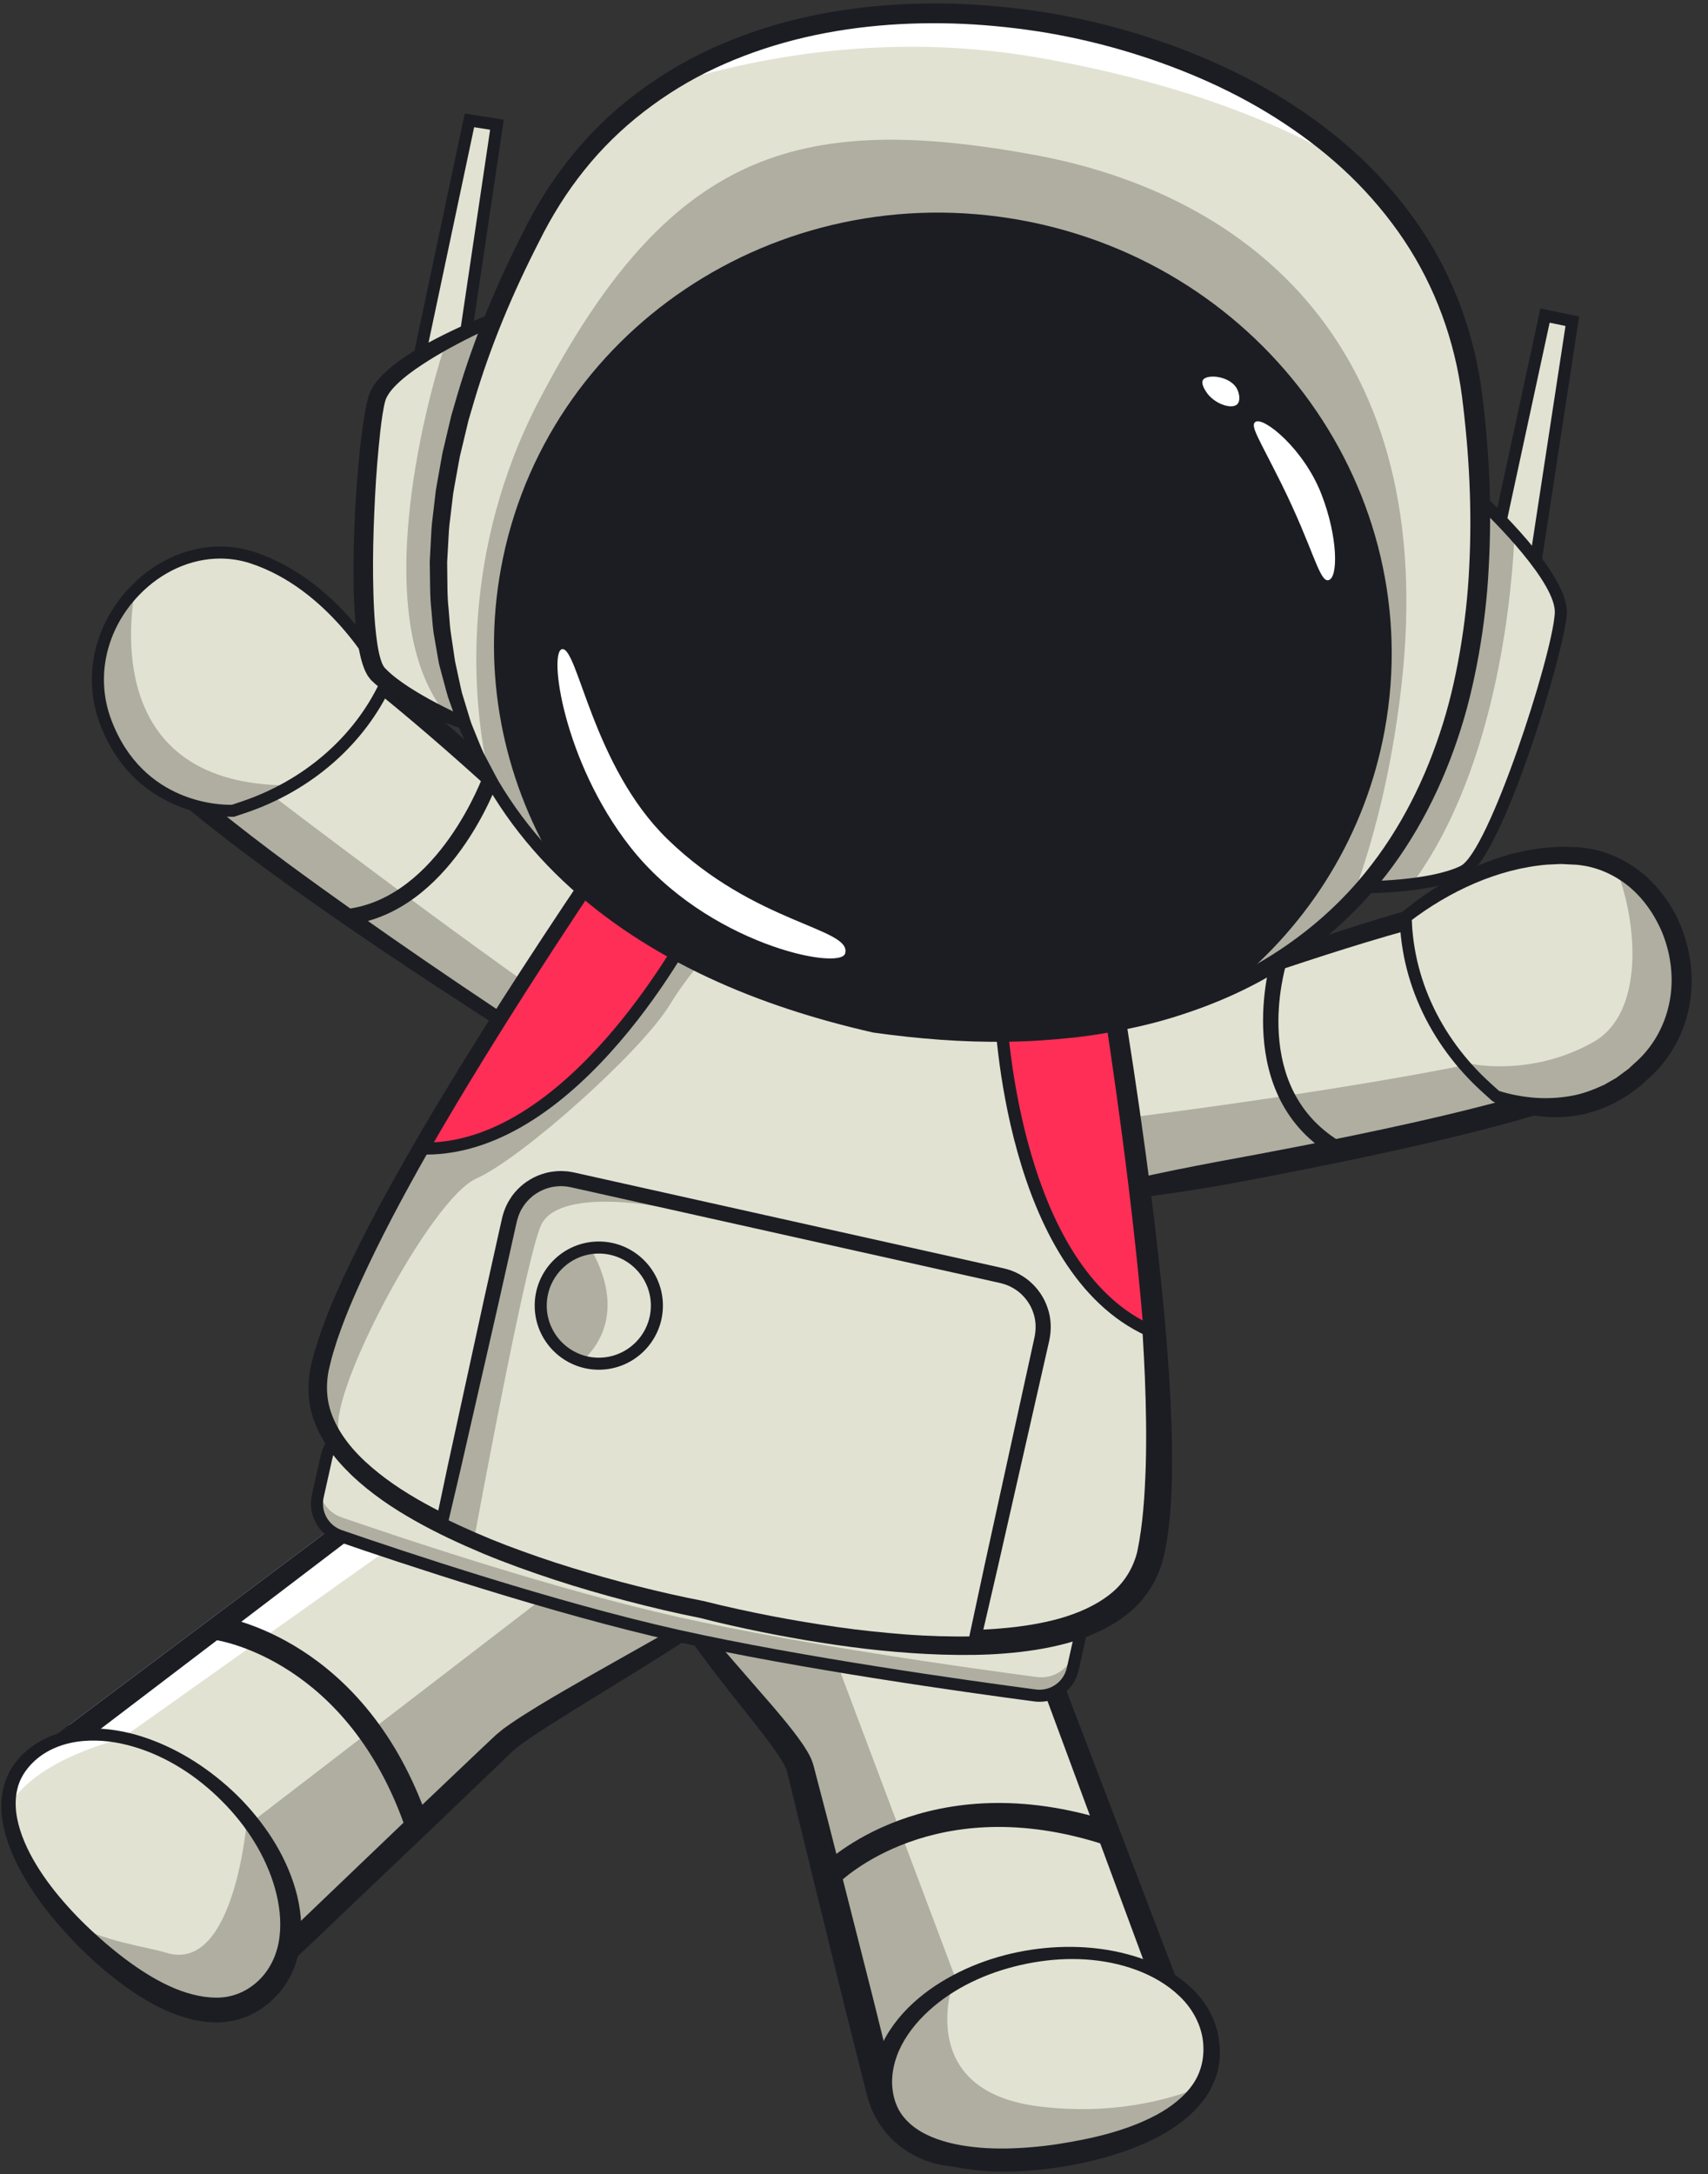 <?xml version="1.0" encoding="UTF-8"?>
<!DOCTYPE svg PUBLIC '-//W3C//DTD SVG 1.0//EN'
          'http://www.w3.org/TR/2001/REC-SVG-20010904/DTD/svg10.dtd'>
<svg height="1571.1" preserveAspectRatio="xMidYMid meet" version="1.0" viewBox="388.2 214.1 1234.3 1571.1" width="1234.3" xmlns="http://www.w3.org/2000/svg" xmlns:xlink="http://www.w3.org/1999/xlink" zoomAndPan="magnify"
><rect x="388.2" y="214.1" width="1234.3" height="1571.1" fill="#333333" stroke="none"/><g id="change1_1"
  ><path d="M1583.58,950.44c-4.19,11.93-11.64,23.39-22.01,33.37c-33.43,32.21-264.84,74.03-351.82,88.8 c-20.46,3.48-32.94,5.46-32.94,5.46L1111.23,985c0,0,342.25-143.04,414.39-123.83C1579.66,875.57,1596.11,914.92,1583.58,950.44 L1583.58,950.44z" fill="#e2e2d3"
  /></g
  ><g id="change2_1"
  ><path d="M1583.58,950.44c-4.19,11.93-11.64,23.39-22.01,33.37c-33.43,32.21-264.84,74.03-351.82,88.8 c-1.45-23.74-3.63-51.16-3.63-51.16s279.82-34.59,342.19-65.21C1558.7,951.17,1570.9,949.48,1583.58,950.44L1583.58,950.44z" fill="#afaea0"
  /></g
  ><g id="change3_1"
  ><path d="M1115.42,986.22c22.25,29.94,43.81,59.2,64.94,89.34l-4.24-1.79l0.01,0c40.17-10.77,80.88-18.15,121.56-25.67 c40.66-7.65,81.22-15.78,121.47-24.99c20.11-4.63,40.15-9.54,59.96-15.01c19.76-5.49,39.52-11.43,57.83-19.26 c2.35-0.91,4.45-2.06,6.65-3.11c1.08-0.54,2.21-1.05,3.24-1.62l2.96-1.78c0.94-0.6,2.08-1.15,2.85-1.79l2.35-1.87 c0.8-0.51,1.64-1.41,2.47-2.26c0.82-0.86,1.71-1.66,2.47-2.57c6.39-7,11.65-14.97,15.07-23.6c3.51-8.59,5-17.83,4.33-26.8 c-0.67-9-3.87-17.6-8.87-25.13c-5.12-7.48-12.16-13.76-20.22-18.7c-8.12-4.87-17.16-8.52-26.61-11.12 c-4.01-1.07-8.74-1.52-13.55-1.57c-4.82-0.05-9.76,0.13-14.74,0.61c-9.95,0.86-20.01,2.51-30.02,4.39 c-20.04,3.84-40.01,8.9-59.87,14.4c-19.85,5.51-39.59,11.56-59.27,17.87c-39.34,12.65-78.45,26.2-117.3,40.46 c-19.43,7.12-38.82,14.4-58.15,21.82l-28.98,11.17l-14.46,5.67l-7.21,2.86l-3.6,1.44l-1.8,0.72l-0.9,0.36l-0.45,0.18 c0.06-0.03-0.46,0.2,0.09-0.05C1114.38,988.37,1115.26,987.18,1115.42,986.22L1115.42,986.22z M1107.05,983.81 c0.3-1.02,1.34-2.27,2.42-2.76l0.53-0.24l0.45-0.19l0.9-0.38l1.79-0.77l3.58-1.53l7.17-3.03l14.36-6.01l28.79-11.84 c19.24-7.77,38.55-15.4,57.91-22.88c38.74-14.92,77.7-29.36,117.14-42.54c19.74-6.55,39.57-12.86,59.6-18.65 c20.04-5.77,40.24-11.13,60.86-15.3c10.33-2.05,20.73-3.89,31.43-4.93c5.34-0.56,10.78-0.84,16.31-0.84 c5.55,0.03,11.23,0.4,17.26,1.92c10.58,2.78,20.99,6.8,30.7,12.5c9.66,5.77,18.56,13.42,25.26,23.02 c6.62,9.61,10.9,21.06,11.79,32.77c0.92,11.69-1.02,23.45-5.3,34.06c-4.19,10.68-10.53,20.28-18.06,28.61 c-0.91,1.08-1.94,2.03-2.91,3.04c-0.97,1-1.9,2-3.23,3.01l-3.72,2.97c-1.25,0.98-2.47,1.57-3.71,2.37l-3.71,2.23 c-1.23,0.68-2.47,1.25-3.7,1.87c-2.47,1.2-4.94,2.52-7.42,3.5c-19.81,8.54-39.85,14.57-59.97,20.26 c-20.14,5.63-40.35,10.65-60.63,15.4c-40.54,9.43-81.26,17.74-122.04,25.56c-40.79,7.86-81.72,14.91-123.41,17.37v0l-2.68,0.43 l-1.57-2.22C1150.68,1048.67,1128.52,1015.9,1107.05,983.81L1107.05,983.81z" fill="#1c1d23"
  /></g
  ><g id="change1_2"
  ><path d="M1579.45,983.29c-50.32,52.67-110.25,22.93-110.25,22.93l-5.74-5.11c-4.96-4.44-9.63-9.05-14.02-13.87 c-28.44-31.26-44.6-70.2-45.42-110.42c0,0,57.63-50,124.56-44.11c9.72,0.84,18.78,3.51,26.96,7.63 C1603.66,864.48,1622.43,938.28,1579.45,983.29L1579.45,983.29z" fill="#e2e2d3"
  /></g
  ><g id="change2_2"
  ><path d="M1579.45,983.29c-50.32,52.67-110.25,22.93-110.25,22.93l-5.74-5.11c-4.96-4.44-9.63-9.05-14.02-13.87 l2.04-4.32c0,0,43.68,9.52,88.45-15.96c36.83-20.95,32.01-86.63,15.61-126.62C1603.66,864.48,1622.43,938.28,1579.45,983.29 L1579.45,983.29z" fill="#afaea0"
  /></g
  ><g id="change3_2"
  ><path d="M1406.86,880.11c3.01-6.73,0.83-1.85,1.51-3.34v0.04v0.07l0.01,0.14l0.01,0.28l0.02,0.57l0.06,1.13l0.11,2.27 c0.09,1.51,0.11,3.03,0.26,4.53c0.34,3.01,0.55,6.03,0.99,9.03c0.88,5.99,2,11.95,3.56,17.81c3.04,11.73,7.43,23.11,12.99,33.89 c5.56,10.79,12.29,20.98,19.97,30.39c3.85,4.71,7.94,9.21,12.23,13.53c4.31,4.28,8.82,8.35,13.51,12.52l-0.96-0.65 c3.94,1.27,8.45,2.45,12.78,3.25c4.38,0.87,8.79,1.43,13.17,1.8c8.8,0.68,17.56,0.22,26.07-1.26c8.56-1.39,16.63-4.54,24.44-8.15 l5.63-3.22l2.82-1.6l2.63-1.94l5.25-3.87c0.91-0.6,1.72-1.34,2.5-2.11l2.41-2.25c13.37-11.39,22.16-26.86,25.65-43.78 c3.58-16.89,1.49-34.94-5.03-51.06c-6.69-15.99-17.71-30.5-32.49-39.35c-7.32-4.44-15.42-7.64-23.89-9.05 c-2.15-0.23-4.19-0.72-6.45-0.77l-6.68-0.32l-3.35-0.17c-1.11-0.02-2.23,0.09-3.35,0.12l-6.72,0.31 C1470.7,841.79,1435.71,858.1,1406.86,880.11L1406.86,880.11z M1401.16,873.54c14.82-12.67,31.05-22.76,48.53-30.99 c4.4-1.98,8.79-3.99,13.34-5.62c4.48-1.84,9.13-3.23,13.76-4.67c2.29-0.79,4.68-1.31,7.04-1.88l7.11-1.67l7.25-1.12 c2.42-0.32,4.81-0.86,7.28-0.93l7.35-0.48c1.23-0.06,2.45-0.2,3.67-0.2l3.7,0.1l7.38,0.22c2.46,0.02,5.04,0.52,7.55,0.77 c10.1,1.49,19.87,5.11,28.68,10.23c8.83,5.11,16.65,11.85,23.13,19.61c6.53,7.74,11.85,16.45,15.69,25.77 c7.65,18.59,10.25,39.44,6.19,59.4c-1.99,9.96-5.57,19.65-10.66,28.5c-5.03,8.83-11.71,16.92-19.19,23.41l-2.74,2.57 c-0.89,0.88-1.81,1.71-2.85,2.43l-6.05,4.53l-3.04,2.24l-3.28,1.91l-6.59,3.8c-2.27,1.13-4.64,2.06-6.97,3.06l-3.51,1.47 c-1.19,0.44-2.43,0.75-3.65,1.13c-2.43,0.71-4.87,1.48-7.32,2.11l-7.5,1.29c-10.04,1.36-20.22,1.17-30.05-0.58 c-4.9-0.9-9.73-2.09-14.41-3.73c-4.75-1.58-9.15-3.51-13.75-6.13l-0.63-0.36l-0.33-0.29c-4.62-4.09-9.35-8.37-13.88-12.86 c-4.49-4.52-8.78-9.23-12.81-14.17c-8.06-9.87-15.13-20.57-20.97-31.91c-5.85-11.34-10.47-23.33-13.69-35.7 c-1.63-6.18-2.82-12.47-3.74-18.79c-0.47-3.16-0.7-6.36-1.05-9.53c-0.15-1.59-0.18-3.19-0.27-4.79l-0.12-2.4l-0.06-1.2l-0.02-0.6 l-0.01-0.3l-0.01-0.15v-0.07v-0.04C1400.33,875.43,1398.17,880.3,1401.16,873.54L1401.16,873.54z" fill="#1c1d23"
  /></g
  ><g id="change1_3"
  ><path d="M893.89,921.83l-68.32,41.99l-28.67,17.62c0,0-171.66-108.37-262.58-183.07 c-28.09-23.07-48.46-42.95-53.72-55.43c-22.26-52.88,7.6-109.35,81.46-98.53C635.92,655.27,893.89,921.83,893.89,921.83 L893.89,921.83z" fill="#e2e2d3"
  /></g
  ><g id="change2_3"
  ><path d="M825.57,963.82l-28.67,17.62c0,0-171.66-108.37-262.58-183.07l50.82-9.37 C585.13,788.99,746.14,911.87,825.57,963.82L825.57,963.82z" fill="#afaea0"
  /></g
  ><g id="change3_3"
  ><path d="M898.21,922.37c-32.4,21-65.69,42.37-99.02,62.76l-2.32,1.42l-2.28-1.45l-0.01,0 c-35.32-21.86-70.15-44.37-104.78-67.27c-34.62-22.9-68.89-46.36-102.53-70.79c-16.81-12.23-33.47-24.71-49.8-37.7 c-16.31-13.04-32.4-26.37-47.23-41.84c-1.9-1.86-3.63-4.02-5.43-6.06c-0.89-1.05-1.8-2.04-2.66-3.13l-2.51-3.44 c-0.81-1.2-1.7-2.2-2.45-3.56l-2.21-4.08c-0.81-1.4-1.26-2.67-1.76-3.97c-0.48-1.3-1.06-2.56-1.46-3.9 c-3.64-10.5-5.68-21.69-5.35-33.02c0.21-11.31,3-22.74,8.37-32.99c5.34-10.29,13.65-19.02,23.37-25.24 c9.81-6.16,20.89-9.72,31.97-11.27c11.11-1.46,22.23-1.12,33.02,0.42c6.11,0.94,11.47,2.81,16.58,4.93 c5.09,2.15,9.99,4.51,14.68,7.11c9.44,5.11,18.32,10.85,27.04,16.75c34.67,23.84,66.51,50.74,97.66,78.33 c31.1,27.63,61.46,56.01,90.98,85.22c14.77,14.59,29.56,29.16,43.99,44.09l21.62,22.41l10.72,11.29l5.32,5.69l2.65,2.85l1.32,1.43 l0.66,0.72l0.33,0.36l0.39,0.44C897.88,919.75,898.33,921.31,898.21,922.37L898.21,922.37z M889.57,921.28 c-0.24,0.94,0.1,2.38,0.79,3.15c0.4,0.45,0.01,0.03,0.06,0.09l-0.35-0.34l-0.69-0.68l-1.39-1.35l-2.78-2.71l-5.57-5.4l-11.14-10.82 l-22.38-21.53c-15.02-14.25-29.88-28.66-44.99-42.79c-30.26-28.24-60.57-56.4-91.66-83.6c-15.54-13.6-31.32-26.91-47.29-39.92 c-15.97-12.99-32.22-25.63-49.05-37.19c-8.42-5.74-16.97-11.29-25.74-16.07c-4.37-2.44-8.82-4.59-13.27-6.49 c-4.43-1.88-8.96-3.38-13.11-4.03c-9.71-1.42-19.5-1.71-28.96-0.51c-9.43,1.3-18.48,4.24-26.29,9.1 c-7.72,4.94-14.2,11.68-18.46,19.81c-4.26,8.1-6.62,17.32-6.81,26.73c-0.32,9.41,1.37,18.95,4.48,28.03 c0.34,1.15,0.85,2.25,1.26,3.38c0.43,1.13,0.85,2.3,1.39,3.13l1.47,2.77c0.47,0.93,1.31,1.9,1.94,2.84l2.03,2.87 c0.73,0.95,1.57,1.87,2.35,2.81c1.61,1.86,3.09,3.78,4.88,5.56c13.72,14.61,29.48,28,45.41,40.98 c15.98,12.98,32.4,25.52,48.98,37.84c66.57,49.01,135.24,95.51,204.55,140.79l0.01,0l-4.6-0.03 C825.94,958.38,857.31,940.01,889.57,921.28L889.57,921.28z" fill="#1c1d23"
  /></g
  ><g id="change1_4"
  ><path d="M667.61,706.84c-16.19,35.7-45.33,64.54-82.45,82.16c-6.82,3.25-13.9,6.09-21.24,8.56l-7.28,2.41 c0,0-66.81,3.69-92.23-64.6c-13.03-35-1.57-70.72,21.3-94.41c21.74-22.49,53.78-34.1,84.89-23.86 C634.38,638.14,667.61,706.84,667.61,706.84L667.61,706.84z" fill="#e2e2d3"
  /></g
  ><g id="change2_4"
  ><path d="M595.29,781.65l-10.13,7.34c-6.82,3.25-13.9,6.09-21.24,8.56l-7.28,2.41c0,0-66.81,3.69-92.23-64.6 c-13.03-35-1.57-70.72,21.3-94.41C480.4,670.97,469.63,780.46,595.29,781.65L595.29,781.65z" fill="#afaea0"
  /></g
  ><g id="change3_4"
  ><path d="M547.37,617.74c-20.99,0-42.17,9.25-58.65,26.38c-23.87,24.8-31.63,59.18-20.25,89.74 c23.03,61.84,80.62,61.98,87.37,61.79l6.69-2.24c44.99-15.06,81.41-46.51,100.23-86.49c-5.73-10.82-37.96-67.37-93.54-85.7 C562.11,618.89,554.75,617.74,547.37,617.74L547.37,617.74z M555.34,804.35c-10.43,0-70.96-2.86-95.02-67.46 c-12.56-33.72-4.08-71.58,22.14-98.81c24.62-25.58,58.92-35.2,89.5-25.12c64.81,21.37,98.18,89.1,99.57,91.97l0.89,1.84l-0.84,1.86 c-19.55,43.07-58.29,76.98-106.28,93.04l-7.83,2.62l-0.59,0.03C556.82,804.33,556.28,804.35,555.34,804.35L555.34,804.35z" fill="#1c1d23"
  /></g
  ><g id="change1_5"
  ><path d="M1194.69,1749.88l-101.75,18.7c-9.9,1.83-19.71,1.13-28.67-1.63c-18.25-5.6-33.11-19.74-38.6-38.72 c-0.2-0.67-0.41-1.33-0.55-2l-58.51-234c-6.36-25.48-99.11-110.51-100.15-149.98l5.63-1.04l54.27-9.96l-25.74-103.05 c-8.18-32.8,14.42-65.64,48.81-70.95l43.39-6.67c27.77-4.27,54.59,11,64.19,36.54l175.06,465.3l7.8,20.72 C1252.47,1706.55,1230.88,1743.23,1194.69,1749.88L1194.69,1749.88z" fill="#e2e2d3"
  /></g
  ><g id="change2_5"
  ><path d="M1086.5,1664.42l-22.23,102.53c-18.25-5.6-33.11-19.74-38.6-38.72c-0.2-0.67-0.41-1.33-0.55-2l-58.51-234 c-6.36-25.48-99.11-110.51-100.15-149.98l5.63-1.04l114.98,58.83L1086.5,1664.42L1086.5,1664.42z" fill="#afaea0"
  /></g
  ><g id="change3_5"
  ><path d="M1248.3,1669.94c3.02,8.1,4.49,16.81,4.18,25.51c-0.3,8.67-2.38,17.27-5.98,25.14 c-7.18,15.8-20.78,28.33-36.78,34.77c-2.04,0.74-4.05,1.53-6.1,2.18l-6.27,1.54c-3.9,0.83-7.39,1.43-11.12,2.15l-21.99,4.18 l-43.98,8.34l-21.99,4.18c-1.84,0.34-3.56,0.7-5.85,1.01c-2.15,0.29-4.3,0.67-6.49,0.7c-2.18,0.11-4.35,0.27-6.54,0.11 c-2.18-0.09-4.37-0.15-6.53-0.5c-17.36-2.08-33.89-11-45.04-24.77c-1.43-1.68-2.63-3.56-3.93-5.35c-1.21-1.85-2.27-3.8-3.38-5.71 c-0.99-1.99-1.88-4.01-2.8-6.04l-2.12-6.11c-0.75-2.6-1.12-4.21-1.59-6.04l-1.37-5.42l-2.74-10.85l-10.95-43.4l-21.4-86.9 l-20.9-85.6c-0.9-2.33-2.66-5.36-4.41-8.2c-1.86-2.9-3.85-5.84-5.98-8.75c-4.22-5.85-8.75-11.66-13.34-17.46 c-9.16-11.64-18.56-23.29-27.75-35.19c-9.09-11.98-18.15-24.1-26.12-37.16c-4-6.52-7.8-13.21-11-20.37 c-3.16-7.14-5.82-14.87-5.92-23.56l0-0.01l-0.32-3.69l3.88-0.71l59.89-11l0.01-0.01l-3.44,5.35l-26.32-102.46 c-2.45-9.2-2.66-19.16-0.58-28.55c2.06-9.41,6.34-18.29,12.31-25.82c5.95-7.55,13.64-13.74,22.32-17.92 c4.35-2.07,8.89-3.75,13.57-4.85c4.85-1.14,9.08-1.71,13.44-2.43l26.11-4.17c4.42-0.67,8.48-1.46,13.48-1.95 c2.4-0.24,4.83-0.24,7.25-0.27c2.41,0.16,4.85,0.15,7.24,0.57c19.29,2.29,37.3,13.91,47.32,30.81c1.15,2.16,2.44,4.26,3.33,6.55 l1.43,3.35l1.18,3.09l4.72,12.34l9.44,24.71l18.88,49.4L1248.3,1669.94L1248.3,1669.94z M1231.46,1676.28l-146.95-396.75 l-18.37-49.6l-9.18-24.79l-4.59-12.4l-1.15-3.1l-1.15-2.74c-0.68-1.85-1.72-3.51-2.6-5.25c-7.85-13.56-22.3-23.24-38.08-25.26 c-1.95-0.38-3.95-0.36-5.92-0.54c-1.98,0.02-3.98-0.02-5.96,0.17c-3.78,0.31-8.4,1.1-12.7,1.72l-26.16,3.88 c-4.35,0.64-8.87,1.24-12.61,2.09c-3.91,0.86-7.69,2.21-11.33,3.88c-7.26,3.36-13.72,8.44-18.75,14.66 c-10.18,12.39-14.41,29.45-10.34,45.16l24.98,102.78l1.1,4.54l-4.54,0.8h-0.01l-59.89,11.01l3.57-4.4l0,0.01 c0.74,6.28,3.64,12.76,6.98,18.98c3.42,6.22,7.5,12.24,11.8,18.11c8.7,11.71,18.09,23.1,27.81,34.27l29.36,33.78 c4.87,5.73,9.72,11.52,14.46,17.62c2.37,3.03,4.7,6.19,6.97,9.5c2.23,3.45,4.52,6.74,6.44,11.33c0.49,1.17,0.92,2.57,1.34,3.87 l0.74,2.78l1.41,5.42l2.83,10.83l5.65,21.67l11.05,43.41l22.04,86.81l10.77,43.48l5.26,21.1c1.76,6.18,4.54,11.4,8.38,16.2 c7.63,9.49,19.15,15.87,31.39,17.52c1.52,0.29,3.07,0.32,4.62,0.41c1.54,0.16,3.09,0.02,4.64-0.02c1.55,0.02,3.09-0.26,4.64-0.44 c1.42-0.14,3.36-0.5,5.19-0.83l22.04-3.92l44.08-7.84l22.04-3.92c3.62-0.66,7.48-1.29,10.89-1.98l4.61-1.08 c1.5-0.46,2.96-1.04,4.46-1.53c11.66-4.56,21.68-13.53,27.02-24.93C1235.13,1701.39,1235.75,1688.12,1231.46,1676.28 L1231.46,1676.28z" fill="#1c1d23"
  /></g
  ><g id="change1_6"
  ><path d="M949.17,1286.1l-31.63,83.87c-9.26,7.35-26.03,17.94-45.5,29.72c-45.74,27.6-106.42,61.59-119.74,74.32 l-166.93,159.31l-7.55,7.2c-3.4,3.24-7.08,5.98-11,8.21c-21.48,12.21-49.54,9.28-68.95-8.66l-76.03-70.17 c-27.02-24.96-25.68-67.47,2.84-89.04l10.65-8.04l403.6-305.04c21.77-16.45,52.61-15.03,73.8,3.39l33.11,28.85 C972.07,1222.89,973.61,1262.74,949.17,1286.1L949.17,1286.1z" fill="#e2e2d3"
  /></g
  ><g id="change4_1"
  ><path d="M673.33 1330.27L480.22 1467.47 459.82 1464.26 448.94 1462.51 438 1460.8 655.83 1297.39 659.17 1303.65 662.5 1309.92 673.33 1330.27z" fill="#fff"
  /></g
  ><g id="change2_6"
  ><path d="M879.23,1382.85c-0.15,0.94-2.82,7.09-7.2,16.84c-45.74,27.6-106.42,61.59-119.74,74.32l-166.93,159.31 l-7.55,7.2c-3.4,3.24-7.08,5.98-11,8.21l7.32-121.05l204.79-157.39C778.94,1370.28,880.28,1376.59,879.23,1382.85L879.23,1382.85z" fill="#afaea0"
  /></g
  ><g id="change3_6"
  ><path d="M945.4,1283.77l-0.29,0.78l-31.08,82.86c-1.42,0.84-2.79,1.65-4.12,2.53l-2,1.33l-2.41,1.47 c-3.19,2-6.36,4.04-9.64,5.98c-6.44,3.95-13.06,7.72-19.62,11.52c-0.03,0-0.03,0.02-0.06,0.02l-39.93,22.52 c-13.35,7.46-26.64,15.09-39.96,22.78c-6.65,3.8-13.26,7.76-19.85,11.78c-6.59,4.07-13.15,8.13-19.73,12.68l-4.93,3.52l-5.08,4.2 l-8.39,7.86l-16.66,15.82l-33.29,31.64l-66.37,63.5l-33.17,31.75l-16.6,15.87c-1.51,1.45-3.11,2.82-4.76,4.04 c-3.57,2.67-7.46,4.82-11.67,6.35c-12.22,4.62-26.32,4.01-38.34-1.45c-1.54-0.61-2.96-1.42-4.38-2.23 c-1.48-0.75-2.82-1.73-4.18-2.67c-1.42-0.87-2.64-1.97-3.92-3.04c-1.22-0.96-2.64-2.29-4.06-3.6l-16.89-15.55l-33.78-31.11 l-16.89-15.56c-5.98-5.43-10.59-9.69-14.25-15.29c-7.49-10.94-10.13-24.96-7.57-37.81c1.28-6.45,3.83-12.6,7.55-17.99 c1.02-1.28,1.83-2.7,2.96-3.88c1.13-1.16,2.21-2.41,3.37-3.57l3.74-3.19c1.36-1.1,3.02-2.29,4.5-3.45l26.18-19.91l202.68-154.33 l63.44-48.32l72.99-55.75l36.48-27.92l4.56-3.49l2.26-1.73l2.15-1.51c1.36-1.02,2.84-1.89,4.35-2.73c1.45-0.9,3.05-1.51,4.59-2.26 c6.3-2.79,13.2-4.09,20.08-4.15c6.91,0,13.87,1.22,20.31,3.86c3.19,1.33,6.33,2.87,9.23,4.79c1.48,0.92,2.93,1.91,4.27,3.04 l2.06,1.63l2.18,1.86l17.41,14.98l8.71,7.48l4.35,3.74c1.39,1.23,2.55,2.45,3.86,3.66c9.87,9.96,15.82,23.74,15.96,37.84v0.94 c0,13.76-5.63,27.42-15.58,37.05L945.4,1283.77L945.4,1283.77z M953.12,1199.96c-1.48-1.43-2.99-3-4.44-4.29l-4.3-3.8l-8.62-7.58 l-17.24-15.2l-2.15-1.89l-2.41-1.97c-1.57-1.36-3.28-2.55-5.05-3.69c-3.45-2.35-7.2-4.24-11.03-5.89 c-7.69-3.25-16.08-4.88-24.46-4.96c-8.39-0.06-16.86,1.45-24.64,4.76c-1.92,0.87-3.89,1.63-5.72,2.73c-1.86,0.99-3.69,2.03-5.4,3.28 l-2.58,1.77l-2.32,1.74l-4.59,3.42l-36.83,27.46l-73.54,55.01l-61.99,46.53L438,1460.8l-14.05,10.53c-1.57,1.19-3.02,2.23-4.64,3.55 l-4.99,4.24c-1.54,1.53-3.02,3.16-4.5,4.76c-1.51,1.63-2.67,3.47-4,5.22c-5.02,7.2-8.47,15.44-10.16,24.01 c-3.45,17.09,0.06,35.52,9.81,49.97c1.07,1.88,2.58,3.49,3.86,5.22c1.28,1.78,2.79,3.35,4.3,4.88l2.26,2.33 c0.78,0.77,1.42,1.33,2.15,2l4.21,3.92L439.1,1597l33.69,31.19l16.86,15.61c1.39,1.29,2.73,2.56,4.5,4.01 c1.65,1.39,3.31,2.84,5.14,4c1.77,1.25,3.57,2.53,5.48,3.55c1.89,1.06,3.8,2.14,5.8,2.96c15.87,7.25,34.59,8.15,51.11,2 c8.24-3.02,15.9-7.9,22.17-13.93l16.63-15.82l33.26-31.66l66.55-63.32l33.14-31.78l16.57-15.9l8.24-7.96l3.71-3.16l4.38-3.23 c11.96-8.59,25.13-16.54,37.99-24.64l39.06-24.06c13.03-8.04,26.06-16.13,38.92-24.58c6.44-4.2,12.86-8.45,19.21-12.86 c3.19-2.14,6.36-4.47,9.46-6.79l2.35-1.71l2.61-2.09c1.74-1.43,3.45-2.88,5.11-4.33l31.84-83.98c11.64-11.23,18.4-27.39,18.34-43.62 C971.35,1228.35,964.67,1211.86,953.12,1199.96L953.12,1199.96z" fill="#1c1d23"
  /></g
  ><g id="change2_7"
  ><path d="M624.16,1266.96l-6.32,28.33c-2.73,12.26,4.15,24.61,16.02,28.7c45.2,15.6,155.44,52.42,244.06,72.19 c88.88,19.82,209,36.62,258.19,43.13c12.68,1.68,24.53-6.61,27.31-19.09l11.73-52.6c3.05-13.7-5.92-27.19-19.74-29.67l-502.82-89.9 C639.58,1245.7,627.04,1254.05,624.16,1266.96L624.16,1266.96z" fill="#afaea0"
  /></g
  ><g id="change1_7"
  ><path d="M625.48,1253.63l-6.32,28.34c-2.73,12.25,4.15,24.59,16.02,28.69c45.2,15.6,155.44,52.43,244.06,72.19 c88.88,19.83,209,36.62,258.19,43.14c12.68,1.67,24.53-6.61,27.31-19.11l11.73-52.59c3.05-13.71-5.92-27.2-19.74-29.67l-502.82-89.9 C640.9,1232.39,628.36,1240.73,625.48,1253.63L625.48,1253.63z" fill="#e2e2d3"
  /></g
  ><g id="change3_7"
  ><path d="M648.2,1251.99c-9.36,0-17.68,6.46-19.79,15.91l-6.32,28.33c-2.25,10.11,3.42,20.26,13.19,23.63 c43.67,15.07,154.81,52.25,243.59,72.06c89.04,19.86,209.96,36.73,257.81,43.06c10.5,1.38,20.18-5.37,22.49-15.72l11.73-52.6 c1.22-5.45,0.19-11.03-2.92-15.69c-3.1-4.66-7.84-7.76-13.35-8.74l-502.82-89.9C650.61,1252.1,649.4,1251.99,648.2,1251.99 L648.2,1251.99z M1139.45,1443.87c-1.29,0-2.6-0.08-3.91-0.26c-47.97-6.34-169.19-23.26-258.57-43.2 c-89.21-19.9-200.73-57.2-244.53-72.32c-13.96-4.82-22.07-19.33-18.85-33.77l6.32-28.33c3.4-15.23,18.08-25.01,33.45-22.27 l502.82,89.9c7.86,1.4,14.63,5.85,19.06,12.5c4.43,6.66,5.91,14.61,4.17,22.41l-11.73,52.6 C1164.66,1434.66,1152.89,1443.87,1139.45,1443.87L1139.45,1443.87z" fill="#1c1d23"
  /></g
  ><g id="change1_8"
  ><path d="M1219.47,1337.76c-11.11,46.6-65.88,61.79-127.26,63.24c-90.87,2.14-196.27-25.66-196.27-25.66 s-107.26-19.62-188.55-60.18c-32.3-16.11-60.54-35.52-76.32-58.34c-11.06-15.99-16.05-33.64-12.02-52.99 c18.46-89.07,158.95-302,223.93-397.07c19.94-29.2,32.76-47.28,32.76-47.28l147.98,42.95l152.25,24 C1175.97,826.43,1247.1,1222.14,1219.47,1337.76L1219.47,1337.76z" fill="#e2e2d3"
  /></g
  ><g id="change2_8"
  ><path d="M916.17,887.37c0,0-23.62,19.6-44.17,53.17c-20.52,33.58-106.59,110.54-139.59,125.23 c-32.97,14.68-105.58,152.53-99.45,181.87c0.87,4.15,0.09,7.11-1.89,9.17c-11.06-15.99-16.05-33.64-12.02-52.99 c18.46-89.07,158.95-302,223.93-397.07L916.17,887.37L916.17,887.37z" fill="#afaea0"
  /></g
  ><g id="change3_8"
  ><path d="M1210.03,1335.51c4.12-19.64,5.44-40.82,6.15-61.88c0.61-21.13,0.23-42.42-0.6-63.72 c-1.79-42.62-5.34-85.28-9.65-127.88c-4.38-42.6-9.55-85.15-15.3-127.62c-5.74-42.47-12.02-84.92-18.95-127.19v0l3.62,3.53 l-152.24-24l-0.27-0.04l-0.26-0.08l-147.98-42.97l4.76-1.66L879.3,762c-41.16,59.18-81.01,119.37-119.36,180.41 c-19.12,30.56-37.84,61.36-55.81,92.56c-17.84,31.25-35.27,62.78-50.54,95.19c-7.64,16.18-14.89,32.57-20.67,49.28 c-1.54,4.15-2.67,8.38-4.03,12.57c-1.31,4.19-2.12,8.41-3.21,12.61c-1.53,8.08-1.62,16.17,0.04,24.08 c3.58,15.82,13.87,29.94,26.43,41.58c12.63,11.72,27.33,21.54,42.78,30.07c15.44,8.58,31.68,15.9,48.13,22.69 c16.53,6.66,33.4,12.54,50.44,17.98c17.04,5.43,34.29,10.25,51.65,14.65c17.32,4.38,34.92,8.38,52.28,11.64l0.27,0.06l0.34,0.08 c13.87,3.47,28.2,6.53,42.41,9.31c14.25,2.78,28.56,5.27,42.91,7.36c28.68,4.29,57.55,7.16,86.33,7.82 c14.37,0.28,28.74,0.12,42.91-1.17c14.16-1.24,28.17-3.39,41.51-7.13c13.27-3.8,25.86-9.32,35.99-17.27 C1200.29,1358.49,1206.98,1347.68,1210.03,1335.51L1210.03,1335.51z M1228.92,1340.01c-4,16.23-13.91,31.45-27.06,41.3 c-13.06,10.04-27.93,16.16-42.78,20.29c-14.92,4.02-30,6.18-45,7.37c-15.02,1.22-29.98,1.25-44.86,0.83 c-29.78-0.94-59.27-4.15-88.45-8.78c-14.6-2.27-29.13-4.91-43.6-7.87c-14.5-2.98-28.8-6.15-43.3-9.92l0.61,0.14 c-18.08-3.57-35.66-7.75-53.3-12.37c-17.6-4.62-35.08-9.66-52.4-15.35c-17.31-5.69-34.48-11.85-51.38-18.84 c-16.85-7.11-33.51-14.8-49.56-23.9c-16.04-9.06-31.54-19.52-45.28-32.49c-6.77-6.58-13.3-13.61-18.47-21.87 c-5.18-8.17-9.57-17.18-11.55-27.02c-2.01-9.79-1.78-20.02,0.18-29.66c1.2-4.52,2.17-9.17,3.58-13.58 c1.46-4.39,2.72-8.88,4.35-13.17c6.19-17.36,13.72-33.98,21.63-50.36c15.8-32.77,33.62-64.33,51.84-95.61 c18.34-31.21,37.4-61.94,56.84-92.42c39.01-60.89,79.42-120.77,121.23-179.78l0.01-0.01l1.79-2.53l2.98,0.86l147.98,42.97 l-0.53-0.12l152.24,24l3.05,0.48l0.55,3.05v0c7.93,42.27,15.17,84.59,21.91,127.04c6.73,42.44,12.89,84.99,18.28,127.67 c5.31,42.69,9.86,85.52,12.67,128.62c1.32,21.56,2.21,43.2,2.09,64.97C1235.02,1295.76,1234.05,1317.69,1228.92,1340.01 L1228.92,1340.01z" fill="#1c1d23"
  /></g
  ><g id="change5_1"
  ><path d="M1111.12,942.18c0,0,6.15,187.57,107.81,233.47h0.02c-7.71-93.78-22.9-198.05-33.52-264.68 C1158.22,920.99,1111.12,942.18,1111.12,942.18L1111.12,942.18z" fill="#ff2e57"
  /></g
  ><g id="change3_9"
  ><path d="M1115.61,944.94c1.32,23.15,13.27,177.5,98.35,223.4c-7.59-88.37-21.35-184.14-32-251.41 C1158.8,925.79,1125.29,940.62,1115.61,944.94L1115.61,944.94z M1223.79,1181.35l-6.66-1.73 c-102.94-46.48-110.11-229.52-110.37-237.29l-0.1-2.92l2.66-1.2c0.47-0.21,47.55-21.37,74.59-31.33l4.97-1.83l0.83,5.23 c11.09,69.53,25.92,171.95,33.57,265.01L1223.79,1181.35L1223.79,1181.35z" fill="#1c1d23"
  /></g
  ><g id="change5_2"
  ><path d="M890.95,878.58c0,0-85.28,167.17-196.8,165.52l-0.03-0.01c46.84-81.61,104.9-169.55,142.83-225.34 C857.32,839.38,890.95,878.58,890.95,878.58L890.95,878.58z" fill="#ff2e57"
  /></g
  ><g id="change3_10"
  ><path d="M837.55,825.61c-38.23,56.38-91.39,137.23-135.81,213.98c96.52-5.39,172.94-140.03,183.97-160.43 C878.77,871.14,854.75,843.48,837.55,825.61L837.55,825.61z M695.81,1048.46c-0.58,0-1.15,0-1.73-0.01l-0.79-0.08l-5.93-1.19 l2.98-5.25c46.47-80.97,103.41-167.38,143-225.62l2.98-4.38l3.72,3.77c20.25,20.5,53.87,59.66,54.21,60.05l1.9,2.21l-1.33,2.6 C891.31,887.44,807.87,1048.46,695.81,1048.46L695.81,1048.46z" fill="#1c1d23"
  /></g
  ><g id="change1_9"
  ><path d="M1141.18,1181.42l-48.96,219.57c-90.87,2.14-196.27-25.66-196.27-25.66s-88.08-16.11-165.07-49.3 c-7.98-3.45-15.85-7.08-23.48-10.88l48.96-219.58c4.59-20.55,24.96-33.46,45.45-28.88l44.11,9.84l266.38,59.43 C1132.85,1140.53,1145.76,1160.87,1141.18,1181.42L1141.18,1181.42z" fill="#e2e2d3"
  /></g
  ><g id="change2_9"
  ><path d="M862.89,1085.91c0,0-71.94-13.84-83.96,14.13c-10.07,23.45-38.92,176.77-48.06,225.99 c-7.98-3.45-15.85-7.08-23.48-10.88l48.96-219.58c4.59-20.55,24.96-33.46,45.45-28.88l44.11,9.84L862.89,1085.91L862.89,1085.91z" fill="#afaea0"
  /></g
  ><g id="change3_11"
  ><path d="M1135.85,1180.22c1.18-5.79,1.03-11.89-0.95-17.48c-1.82-5.63-5.36-10.66-9.82-14.5 c-2.26-1.91-4.79-3.46-7.45-4.74c-1.37-0.53-2.72-1.17-4.15-1.54l-2.14-0.6l-2.49-0.57l-20.21-4.51l-80.85-18.03l-161.7-36.07 l-40.42-9.02l-5.05-1.13c-1.47-0.18-2.91-0.62-4.39-0.63c-2.95-0.35-5.91-0.01-8.82,0.44c-2.9,0.59-5.71,1.54-8.38,2.83 c-2.6,1.4-5.15,2.95-7.31,4.99c-2.17,2-4.17,4.22-5.7,6.75c-1.63,2.47-2.82,5.2-3.68,8.03l-0.6,2.14l-0.57,2.49l-1.13,5.05 l-2.25,10.11l-9.05,40.42l-18.43,80.76l-9.23,40.38l-9.46,40.33l-2.31-4.84h0.01c14.72,7.16,29.75,13.75,45.1,19.61 c15.37,5.79,30.89,11.24,46.63,16.04c15.73,4.84,31.58,9.3,47.54,13.34c15.95,4.01,32.07,7.72,48.12,10.82l0.17,0.02l0.16,0.05 c15.84,4.02,32.01,7.51,48.15,10.65c16.17,3.14,32.41,5.84,48.71,8.14c16.29,2.34,32.66,4,49.03,5.29 c16.38,1.22,32.79,1.64,49.16,1.42h0l-4.15,3.4l11.8-54.99l12.03-54.94L1135.85,1180.22L1135.85,1180.22z M1146.52,1182.6 l-24.91,109.69l-12.46,54.85l-12.69,54.79l-0.79,3.4h-3.36h0c-16.71,0.23-33.39-0.21-50-1.44c-16.6-1.3-33.15-2.98-49.6-5.35 c-16.46-2.33-32.85-5.07-49.16-8.21c-16.32-3.18-32.5-6.67-48.72-10.79l0.33,0.08c-16.43-3.17-32.56-6.89-48.68-10.95 c-16.1-4.07-32.1-8.56-47.99-13.45c-15.9-4.86-31.6-10.35-47.18-16.23c-15.56-5.94-30.84-12.65-45.87-19.95h-0.01l-3.04-1.4 l0.73-3.44l8.57-40.53l8.8-40.47l17.64-80.94l8.99-40.43l2.25-10.11l1.13-5.05l0.58-2.56l0.78-2.85c1.14-3.77,2.75-7.42,4.92-10.73 c2.06-3.38,4.71-6.36,7.62-9.01c2.89-2.7,6.27-4.81,9.74-6.64c3.55-1.73,7.31-3,11.19-3.78c3.88-0.64,7.86-1.03,11.79-0.59 c1.98,0.05,3.9,0.57,5.85,0.85l5.06,1.13l40.42,9.02l161.7,36.07l80.85,18.03l20.21,4.51l2.56,0.58l2.85,0.78 c1.9,0.51,3.72,1.33,5.54,2.07c3.57,1.69,6.95,3.79,9.97,6.34c5.98,5.13,10.66,11.84,13.11,19.35 C1147.88,1166.71,1148.13,1174.9,1146.52,1182.6L1146.52,1182.6z" fill="#1c1d23"
  /></g
  ><g id="change3_12"
  ><path d="M681.64,1536.42c-41.76-122.3-134.63-136.82-138.56-137.37l2.36-17.14c4.36,0.6,107.22,16.11,152.57,148.92 L681.64,1536.42L681.64,1536.42z" fill="#1c1d23"
  /></g
  ><g id="change3_13"
  ><path d="M993.46,1575.62l-12.29-12.18c3.09-3.12,77.23-76.11,210.68-32.69l-5.36,16.45 C1063.61,1507.23,996.26,1572.8,993.46,1575.62L993.46,1575.62z" fill="#1c1d23"
  /></g
  ><g id="change1_10"
  ><path d="M582.73,1649.64c-30.24,32.74-78.5,15.76-127.23-29.19c-6.24-5.78-12.22-11.72-17.73-17.8 c-25.36-27.6-42.69-57.46-43.42-82.71c-0.38-12.43,3.28-23.74,11.96-33.15c16.54-17.94,43.18-23.07,71.91-16.71 c23.8,5.28,48.96,18.45,71.01,38.82c6.47,5.98,12.33,12.25,17.59,18.76C601.15,1570.09,608.93,1621.26,582.73,1649.64 L582.73,1649.64z" fill="#e2e2d3"
  /></g
  ><g id="change4_2"
  ><path d="M478.22,1470.09c-3.28,0.75-64.98,15.17-83.87,49.85c-0.38-12.43,3.28-23.74,11.96-33.15 C422.85,1468.87,449.49,1463.73,478.22,1470.09L478.22,1470.09z" fill="#fff"
  /></g
  ><g id="change2_10"
  ><path d="M582.73,1649.64c-30.24,32.74-78.5,15.76-127.23-29.19c-6.24-5.78-12.22-11.72-17.73-17.8 c25.71,14.8,54.48,17.75,71.08,22.71c49.48,14.78,57.98-97.7,57.98-97.7C601.15,1570.09,608.93,1621.26,582.73,1649.64 L582.73,1649.64z" fill="#afaea0"
  /></g
  ><g id="change3_14"
  ><path d="M576.5,1643.9c7.57-7.91,12.31-18.52,13.67-30.05c1.48-11.52-0.03-23.67-3.31-35.37 c-6.71-23.51-20.63-45.24-38.35-62.92c-17.67-17.76-39.42-31.99-63.42-39.11c-11.95-3.56-24.48-5.31-36.69-4.24 c-12.18,1.01-24.04,5.11-33.22,12.65c-4.56,3.81-8.45,8.31-11.15,13.36c-2.78,5.04-4.07,10.76-4.44,16.54 c-0.61,11.69,3.04,23.67,8.27,34.75c5.29,11.15,12.3,21.61,20.11,31.43c7.86,9.8,16.5,19.04,25.71,27.67 c9.2,8.66,18.9,16.77,29.01,24.08c10.12,7.28,20.77,13.74,31.88,18.36c11.08,4.57,22.67,7.21,33.51,6.52 C558.88,1656.72,568.68,1651.96,576.5,1643.9L576.5,1643.9z M588.94,1655.39l-3.97,3.87c-1.35,1.28-2.59,2.64-4.19,3.69 c-3.04,2.22-6.02,4.54-9.52,6.12c-1.72,0.81-3.33,1.88-5.16,2.45l-5.42,1.83c-1.8,0.69-3.69,0.84-5.55,1.22 c-1.86,0.27-3.74,0.74-5.6,0.81c-15.06,1.06-29.22-2.97-41.75-8.62c-12.61-5.71-23.96-13.15-34.57-21.26 c-10.58-8.18-20.53-16.95-29.74-26.44c-18.41-18.92-35.13-40-46.15-64.75c-5.29-12.36-9.15-26.02-7.96-40.27 c0.66-7.06,2.63-14.16,6.17-20.43c3.53-6.29,8.38-11.62,13.82-15.97c11.08-8.68,24.79-13.21,38.31-14.23 c13.59-1.03,27.09,0.92,39.91,4.6c25.66,7.6,48.8,21.91,68.3,39.94c9.77,9.04,18.49,19.23,26.1,30.29 c7.58,11.07,13.84,23.18,18.2,36.14c4.34,12.94,6.62,26.91,5.39,41.14C604.45,1629.67,598.92,1644.2,588.94,1655.39L588.94,1655.39z" fill="#1c1d23"
  /></g
  ><g id="change1_11"
  ><path d="M1256.86,1721.9c-14.07,23.77-48.4,39.99-93.62,48.3c-65.21,11.98-128.36,2.98-136.43-40.83 c-5.6-30.42,14.97-61.5,49.89-81.67c0.03-0.03,0.03-0.03,0.03-0.03c15.41-8.9,33.61-15.7,53.57-19.35 c65.21-11.99,124.58,13.82,132.62,57.63C1265.39,1699.38,1263.13,1711.4,1256.86,1721.9L1256.86,1721.9z" fill="#e2e2d3"
  /></g
  ><g id="change2_11"
  ><path d="M1256.86,1721.9c-14.07,23.77-48.4,39.99-93.62,48.3c-65.21,11.98-128.36,2.98-136.43-40.83 c-5.6-30.42,14.97-61.5,49.89-81.67c-0.61,1.8-26.35,77.49,62.1,88.55C1190.83,1742.74,1231.72,1732.03,1256.86,1721.9 L1256.86,1721.9z" fill="#afaea0"
  /></g
  ><g id="change3_15"
  ><path d="M1257.25,1687c-1.92-11.42-7.94-22.1-16.7-30.4c-8.68-8.38-19.6-14.66-31.24-18.95 c-23.44-8.67-49.55-9.7-74.27-5.41c-24.74,4.31-48.9,13.67-68.49,28.9c-9.74,7.58-18.34,16.58-24.52,26.83 c-6.19,10.2-9.66,21.75-9.09,33.05c0.35,5.66,1.6,11.15,3.9,15.98c2.27,4.87,5.79,9.04,9.96,12.61c8.46,7.13,19.83,11.41,31.6,13.89 c11.84,2.49,24.25,3.36,36.69,3.19c12.45-0.22,24.98-1.29,37.42-3.17c24.8-3.86,49.73-9.56,71.31-21.05 c10.67-5.77,20.36-13.22,26.77-22.73C1256.94,1710.23,1259.07,1698.62,1257.25,1687L1257.25,1687z M1268.61,1684.92l0.7,5.28 c0.21,1.77,0.56,3.52,0.44,5.34c-0.03,3.59,0.04,7.21-0.76,10.79c-0.94,7.24-3.95,14.05-7.52,20.3 c-7.72,12.25-18.81,21.4-30.51,28.38c-11.77,7.02-24.36,12-37.1,16.01c-12.76,3.98-25.72,6.98-38.82,9.01 c-26.18,3.99-53.23,5.21-80.15-0.7c-6.7-1.57-13.37-3.66-19.84-6.56c-6.44-2.94-12.79-6.59-18.3-11.58 c-5.48-4.97-10.27-11.1-13.25-18.07c-3.04-6.97-4.4-14.37-4.58-21.6c-0.25-14.65,4.72-28.72,12.33-40.29 c7.62-11.65,17.59-21.26,28.51-29.16c22-15.67,47.61-25.08,73.8-29.04c26.19-3.86,53.36-2.5,78.8,6.11 c12.64,4.39,24.89,10.75,35.18,20C1257.86,1658.23,1265.79,1670.86,1268.61,1684.92L1268.61,1684.92z" fill="#1c1d23"
  /></g
  ><g id="change3_16"
  ><path d="M1353.24,1050.38c-76.26-43.4-46.71-142.49-46.4-143.48l11,3.39c-1.14,3.71-27.09,91.28,41.1,130.09 L1353.24,1050.38L1353.24,1050.38z" fill="#1c1d23"
  /></g
  ><g id="change3_17"
  ><path d="M640.21,882.42l-1.42-11.43c66.55-8.25,98.59-96.35,98.9-97.23l10.85,3.85 C747.16,781.51,713.85,873.29,640.21,882.42L640.21,882.42z" fill="#1c1d23"
  /></g
  ><g id="change2_12"
  ><path d="M862.9,1157.59c0,23.19-18.78,41.99-41.96,41.99c-4.21,0-8.27-0.61-12.1-1.77 c-17.3-5.19-29.89-21.25-29.89-40.23c0-21.1,15.56-38.51,35.81-41.5c2-0.32,4.09-0.46,6.18-0.46 C844.12,1115.62,862.9,1134.4,862.9,1157.59L862.9,1157.59z" fill="#afaea0"
  /></g
  ><g id="change1_12"
  ><path d="M862.9,1157.59c0,23.19-18.78,41.99-41.96,41.99c-4.21,0-8.27-0.61-12.1-1.77 c31.63-29.46,14.86-66.75,5.92-81.73c2-0.32,4.09-0.46,6.18-0.46C844.12,1115.62,862.9,1134.4,862.9,1157.59L862.9,1157.59z" fill="#e2e2d3"
  /></g
  ><g id="change3_18"
  ><path d="M820.93,1119.97c-20.75,0-37.62,16.88-37.62,37.62c0,20.74,16.88,37.62,37.62,37.62 c20.75,0,37.62-16.88,37.62-37.62C858.55,1136.84,841.67,1119.97,820.93,1119.97L820.93,1119.97z M820.93,1203.92 c-25.55,0-46.33-20.78-46.33-46.33c0-25.55,20.78-46.33,46.33-46.33c25.55,0,46.33,20.78,46.33,46.33 C867.26,1183.14,846.47,1203.92,820.93,1203.92L820.93,1203.92z" fill="#1c1d23"
  /></g
  ><g id="change1_13"
  ><path d="M691.21 472.13L727.43 301.09 747.32 304.22 724.62 457.09 691.21 472.13z" fill="#e2e2d3"
  /></g
  ><g id="change3_19"
  ><path d="M730.84,306.03l-33.58,158.61l23.41-10.54l21.72-146.25L730.84,306.03L730.84,306.03z M685.18,479.62 l38.85-183.48l28.23,4.45l-23.69,159.49L685.18,479.62L685.18,479.62z" fill="#1c1d23"
  /></g
  ><g id="change1_14"
  ><path d="M723.53,736.64c0,0-4.72-1.77-11.75-4.82c-14.38-6.25-38.28-17.89-50.59-30.75 c-18.34-19.18-8.72-172.41-0.49-199.26c4.77-15.65,33.93-32.91,57.38-44.56c16.73-8.31,30.56-13.78,30.56-13.78L723.53,736.64 L723.53,736.64z" fill="#e2e2d3"
  /></g
  ><g id="change2_13"
  ><path d="M723.53,736.64c0,0-4.72-1.77-11.75-4.82c-65.16-76.76-3.64-263.32-3.64-263.32l9.93-11.26 c16.73-8.31,30.56-13.78,30.56-13.78L723.53,736.64L723.53,736.64z" fill="#afaea0"
  /></g
  ><g id="change3_20"
  ><path d="M750.24,447.5c-14.29,6.33-28.55,13.26-42.1,21c-6.79,3.86-13.38,8.02-19.69,12.38 c-6.24,4.41-12.25,9.2-16.86,14.53c-2.24,2.65-4.07,5.49-4.85,8c-0.93,3.07-1.58,7.03-2.19,10.75c-1.16,7.63-1.99,15.44-2.71,23.26 c-1.51,15.65-2.51,31.41-3.16,47.17c-0.69,15.75-1.06,31.53-0.86,47.24c0.25,15.67,0.74,31.45,2.9,46.5 c0.29,1.86,0.54,3.75,0.94,5.53l0.55,2.71l0.68,2.57c0.2,0.89,0.48,1.68,0.76,2.44c0.29,0.73,0.5,1.67,0.85,2.22 c0.32,0.56,0.6,1.41,0.91,1.77c0.15,0.18,0.28,0.37,0.4,0.58l0.17,0.31l0.47,0.47c4.84,5.09,11.04,9.59,17.42,13.77 c12.88,8.28,27,15.48,41.18,21.85l-3.04,8.16c-7.79-2.52-15.21-5.47-22.66-8.69c-7.44-3.19-14.73-6.78-21.86-10.9 c-7.12-4.15-14.07-8.78-20.48-14.94l-0.6-0.56l-0.72-0.88l-1.39-1.81c-0.89-1.23-1.29-2.28-1.93-3.45c-0.66-1.17-0.92-2.2-1.37-3.3 c-0.43-1.09-0.82-2.18-1.09-3.22l-0.91-3.17l-0.71-3.12c-0.51-2.09-0.83-4.13-1.21-6.18c-1.4-8.2-2.05-16.3-2.58-24.38 c-0.52-8.07-0.76-16.12-0.8-24.15c-0.13-16.06,0.28-32.07,1.09-48.05c0.86-15.98,2.06-31.93,3.8-47.88c0.93-7.98,1.97-15.95,3.39-24 c0.79-4.09,1.45-7.99,2.91-12.5c1.76-5.04,4.61-8.82,7.53-12.17c5.98-6.56,12.68-11.51,19.49-16.11 c6.83-4.55,13.92-8.54,21.08-12.27c14.36-7.43,28.95-13.95,44.07-19.62L750.24,447.5L750.24,447.5z" fill="#1c1d23"
  /></g
  ><g id="change1_15"
  ><path d="M1498.03 619.07L1524.44 446.24 1504.72 442.16 1472.07 593.22 1498.03 619.07z" fill="#e2e2d3"
  /></g
  ><g id="change3_21"
  ><path d="M1476.83,591.81l18.19,18.12l24.49-160.26l-11.45-2.37L1476.83,591.81L1476.83,591.81z M1501.04,628.21 l-33.72-33.59l34.06-157.6l27.99,5.79L1501.04,628.21L1501.04,628.21z" fill="#1c1d23"
  /></g
  ><g id="change1_16"
  ><path d="M1445.4,843.9c-9.98,4.79-24,7.55-36.94,9.14c-18.02,2.21-33.94,2.17-33.94,2.17L1454.4,572 c0,0,13.72,12.44,28.23,28.62c16.71,18.56,34.44,42,33.49,56.98C1514.35,685.63,1469.33,832.42,1445.4,843.9L1445.4,843.9z" fill="#e2e2d3"
  /></g
  ><g id="change2_14"
  ><path d="M1408.46,853.04c-18.02,2.21-33.94,2.17-33.94,2.17L1454.4,572c0,0,13.72,12.44,28.23,28.62 C1481.43,631.55,1472.63,766.53,1408.46,853.04L1408.46,853.04z" fill="#afaea0"
  /></g
  ><g id="change3_22"
  ><path d="M1374.52,859.57l0.02-8.71c0.47,0,46.26,0.01,68.98-10.89c20.39-9.78,66.27-151.32,68.26-182.63 c1.35-21.24-43.08-66.49-60.31-82.13l5.84-6.45c6.67,6.04,65.02,59.87,63.17,89.13c-1.72,27.06-46.55,177.16-73.18,189.93 C1422.77,859.59,1376.48,859.58,1374.52,859.57L1374.52,859.57z" fill="#1c1d23"
  /></g
  ><g id="change1_17"
  ><path d="M1374.64,854.91c-3.28,3.77-6.63,7.43-10.14,11.01c-7.71,8.01-15.96,15.53-24.68,22.61 c-18.56,15.03-39.22,27.93-61.99,38.56c-68.01,31.71-154.55,42.82-257.84,28.14c-101.8-22.67-178.89-63.58-231.33-117.24 c-17.55-17.97-32.37-37.34-44.43-57.94c-0.81-1.36-1.59-2.74-2.35-4.11c-60.88-108.08-44.33-248.99,33.82-398.06 c23-43.83,54.46-77.1,91.31-101.3c80.25-52.7,185.97-62.44,284.76-44.92c81.64,15.28,161.15,49.67,218.19,105.17 c43.49,42.23,73.92,96.74,82.24,164.27c3.14,25.38,4.95,50.07,5.51,74.01C1460.53,690.08,1433.58,787.03,1374.64,854.91 L1374.64,854.91z" fill="#e2e2d3"
  /></g
  ><g id="change4_3"
  ><path d="M1369.97,336.83c-43.69-27.19-115.73-60.72-230.37-80.9c-109.47-19.26-206.57-0.54-272.58,20.65 c80.25-52.7,185.97-62.44,284.76-44.92C1233.42,246.95,1312.93,281.34,1369.97,336.83L1369.97,336.83z" fill="#fff"
  /></g
  ><g id="change2_15"
  ><path d="M1364.5,865.92c-7.71,8.01-15.96,15.53-24.68,22.61c-18.56,15.03-39.22,27.93-61.99,38.56 c-68.01,31.71-154.55,42.82-257.84,28.14c-101.8-22.67-178.89-63.58-231.33-117.24c-17.55-17.97-32.37-37.34-44.43-57.94 c-0.81-1.36-1.59-2.74-2.35-4.11c-13.64-57.29-20.3-164.68,35.84-272.39C871,324.58,963.17,294.6,1134.91,325.88 c156.2,28.45,294.42,139.37,265.87,385.23C1393.71,772.09,1380.48,823.34,1364.5,865.92L1364.5,865.92z" fill="#afaea0"
  /></g
  ><g id="change3_23"
  ><path d="M1369.8,850.71c26.58-30.83,45.89-67.51,58.73-106.24c6.54-19.36,11.2-39.35,14.69-59.53 c3.46-20.19,5.79-40.62,6.72-61.14c2.14-41.03-0.01-82.36-5.22-123.18c-5.18-40.21-19.32-79.14-41.79-112.81 c-11.23-16.83-24.36-32.4-38.93-46.54c-14.6-14.1-30.69-26.7-47.69-37.94c-34-22.54-71.89-39.13-111.03-51.15 c-19.59-5.99-39.62-10.75-59.76-14.24c-20.19-3.38-40.64-5.62-61.1-6.58c-40.91-1.82-82.14,1.44-121.69,11.47 c-19.74,5.05-39.03,11.8-57.44,20.39c-18.43,8.56-35.8,19.25-51.83,31.63c-16.03,12.39-30.62,26.64-43.24,42.51 c-12.71,15.87-23.39,33.04-32.52,51.48c-18.81,36.69-34.85,74.83-46.58,114.24l-4.36,14.79l-3.58,14.98l-1.79,7.49l-0.9,3.74 l-0.69,3.78l-2.74,15.14c-0.44,2.52-0.94,5.04-1.34,7.57l-0.91,7.63l-1.83,15.25c-0.54,5.09-0.64,10.21-0.99,15.31l-0.43,7.66 l-0.22,3.83l0.04,3.83c0.21,10.21-0.11,20.45,1.06,30.6c0.48,5.08,0.71,10.18,1.33,15.24c0.79,5.03,1.54,10.07,2.25,15.13 c0.4,2.52,0.65,5.07,1.16,7.56l1.62,7.47c1.11,4.97,2.08,10,3.31,14.95l4.46,14.65c0.77,2.43,1.41,4.92,2.3,7.32l2.87,7.11 c1.97,4.71,3.78,9.51,5.92,14.15l7.16,13.58c1.22,2.25,2.37,4.54,3.64,6.76c1.3,2.2,2.64,4.39,4,6.56 c2.73,4.33,5.58,8.59,8.53,12.77c11.82,16.73,25.43,32.19,40.4,46.2c29.96,28.07,65.16,50.28,102.47,67.59 c37.38,17.32,77.01,29.57,117.27,38.63l-0.39-0.07c31.52,4.28,63.32,6.6,95.04,5.9c15.86-0.24,31.67-1.52,47.4-3.29 c15.72-1.91,31.28-4.75,46.65-8.38c15.36-3.62,30.41-8.45,45.1-14.1c14.67-5.69,28.96-12.36,42.55-20.24 C1324.7,894.48,1349.38,874.47,1369.8,850.71L1369.8,850.71z M1379.46,859.11c-21.55,24.74-47.54,45.48-75.98,61.55 c-14.2,8.1-29.1,14.92-44.33,20.7c-15.26,5.75-30.84,10.62-46.69,14.24c-15.85,3.62-31.87,6.43-48,8.27 c-16.13,1.7-32.31,2.89-48.51,3.02c-32.39,0.51-64.69-2.16-96.65-6.62l-0.2-0.03l-0.18-0.04c-40.81-9.35-81.05-21.97-119.12-39.8 c-38-17.81-73.97-40.69-104.66-69.68c-15.34-14.47-29.28-30.45-41.39-47.74c-3.03-4.32-5.94-8.72-8.74-13.2 c-1.39-2.24-2.76-4.5-4.09-6.77c-1.31-2.29-2.49-4.66-3.74-6.98l-7.45-13.98c-2.22-4.79-4.28-9.65-6.44-14.48l-3.24-7.24 c-1.03-2.43-1.82-4.96-2.74-7.44l-5.33-14.96c-1.52-5.06-2.78-10.21-4.19-15.32l-2.06-7.69c-0.66-2.57-0.98-5.2-1.48-7.8 c-0.94-5.21-1.84-10.44-2.7-15.67c-0.73-5.25-1.03-10.54-1.53-15.81c-1.24-10.55-0.96-21.14-1.2-31.71l-0.05-3.97l0.21-3.96 l0.42-7.91c0.34-5.27,0.43-10.57,0.97-15.81l1.84-15.72l0.92-7.86c0.4-2.6,0.9-5.19,1.35-7.79l2.77-15.57l0.7-3.89l0.91-3.84 l1.81-7.69l3.63-15.37l4.41-15.15c11.88-40.36,28.11-79.27,47.11-116.63c18.46-37.96,45.37-72.76,79.2-98.77 c16.83-13.08,35.07-24.37,54.33-33.4c19.25-9.06,39.36-16.16,59.89-21.49c41.13-10.48,83.71-13.87,125.84-12.05 c21.08,0.97,42.05,3.24,62.88,6.7c20.84,3.59,41.36,8.44,61.54,14.58c40.31,12.33,79.45,29.38,114.88,52.78 c17.69,11.68,34.5,24.8,49.84,39.57c15.29,14.81,29.14,31.18,41.02,48.94c23.84,35.5,38.67,76.87,44.02,119.13 c5.28,41.67,7.14,83.77,4.76,125.81c-1.05,21.02-3.53,41.99-7.22,62.76c-3.71,20.76-8.62,41.37-15.49,61.4 C1427.78,788.78,1407.46,826.98,1379.46,859.11L1379.46,859.11z" fill="#1c1d23"
  /></g
  ><g id="change3_24"
  ><path d="M1388.93,741.41c-13.83,75.92-54.58,140.32-111.08,185.7c-68.01,31.71-154.55,42.82-257.84,28.14 c-101.83-22.68-178.89-63.58-231.36-117.24c-36.87-62.38-52.3-137.02-38.47-212.94c31.19-171.25,199.45-284,375.84-251.87 C1302.4,405.33,1420.12,570.16,1388.93,741.41L1388.93,741.41z" fill="#1c1d23"
  /></g
  ><g id="change4_4"
  ><path d="M794.59,683.19c-10.21,0.76,0.35,80.9,49.11,143c55.03,70.09,151.72,89.61,155.24,76.91 c5.12-18.48-65.15-21-128.41-82.62C816.73,768.07,805.86,682.35,794.59,683.19L794.59,683.19z" fill="#fff"
  /></g
  ><g id="change4_5"
  ><path d="M1348.14,633.37c7.27-1.43,6.99-31.34-5.01-62.18c-12.69-32.66-41.64-56.04-47.61-52.26 c-4.22,2.67,2.35,11.81,18.66,44.67C1337.08,609.74,1341.52,634.67,1348.14,633.37L1348.14,633.37z" fill="#fff"
  /></g
  ><g id="change4_6"
  ><path d="M1282.26,495.37c-4.87-9.7-21.8-11.19-24.69-6.73c-1.54,2.39,0.96,6.49,2.04,8.25 c5.41,8.82,18.44,13.35,22.63,9.4C1284.77,503.9,1283.87,498.58,1282.26,495.37L1282.26,495.37z" fill="#fff"
  /></g
></svg
>
